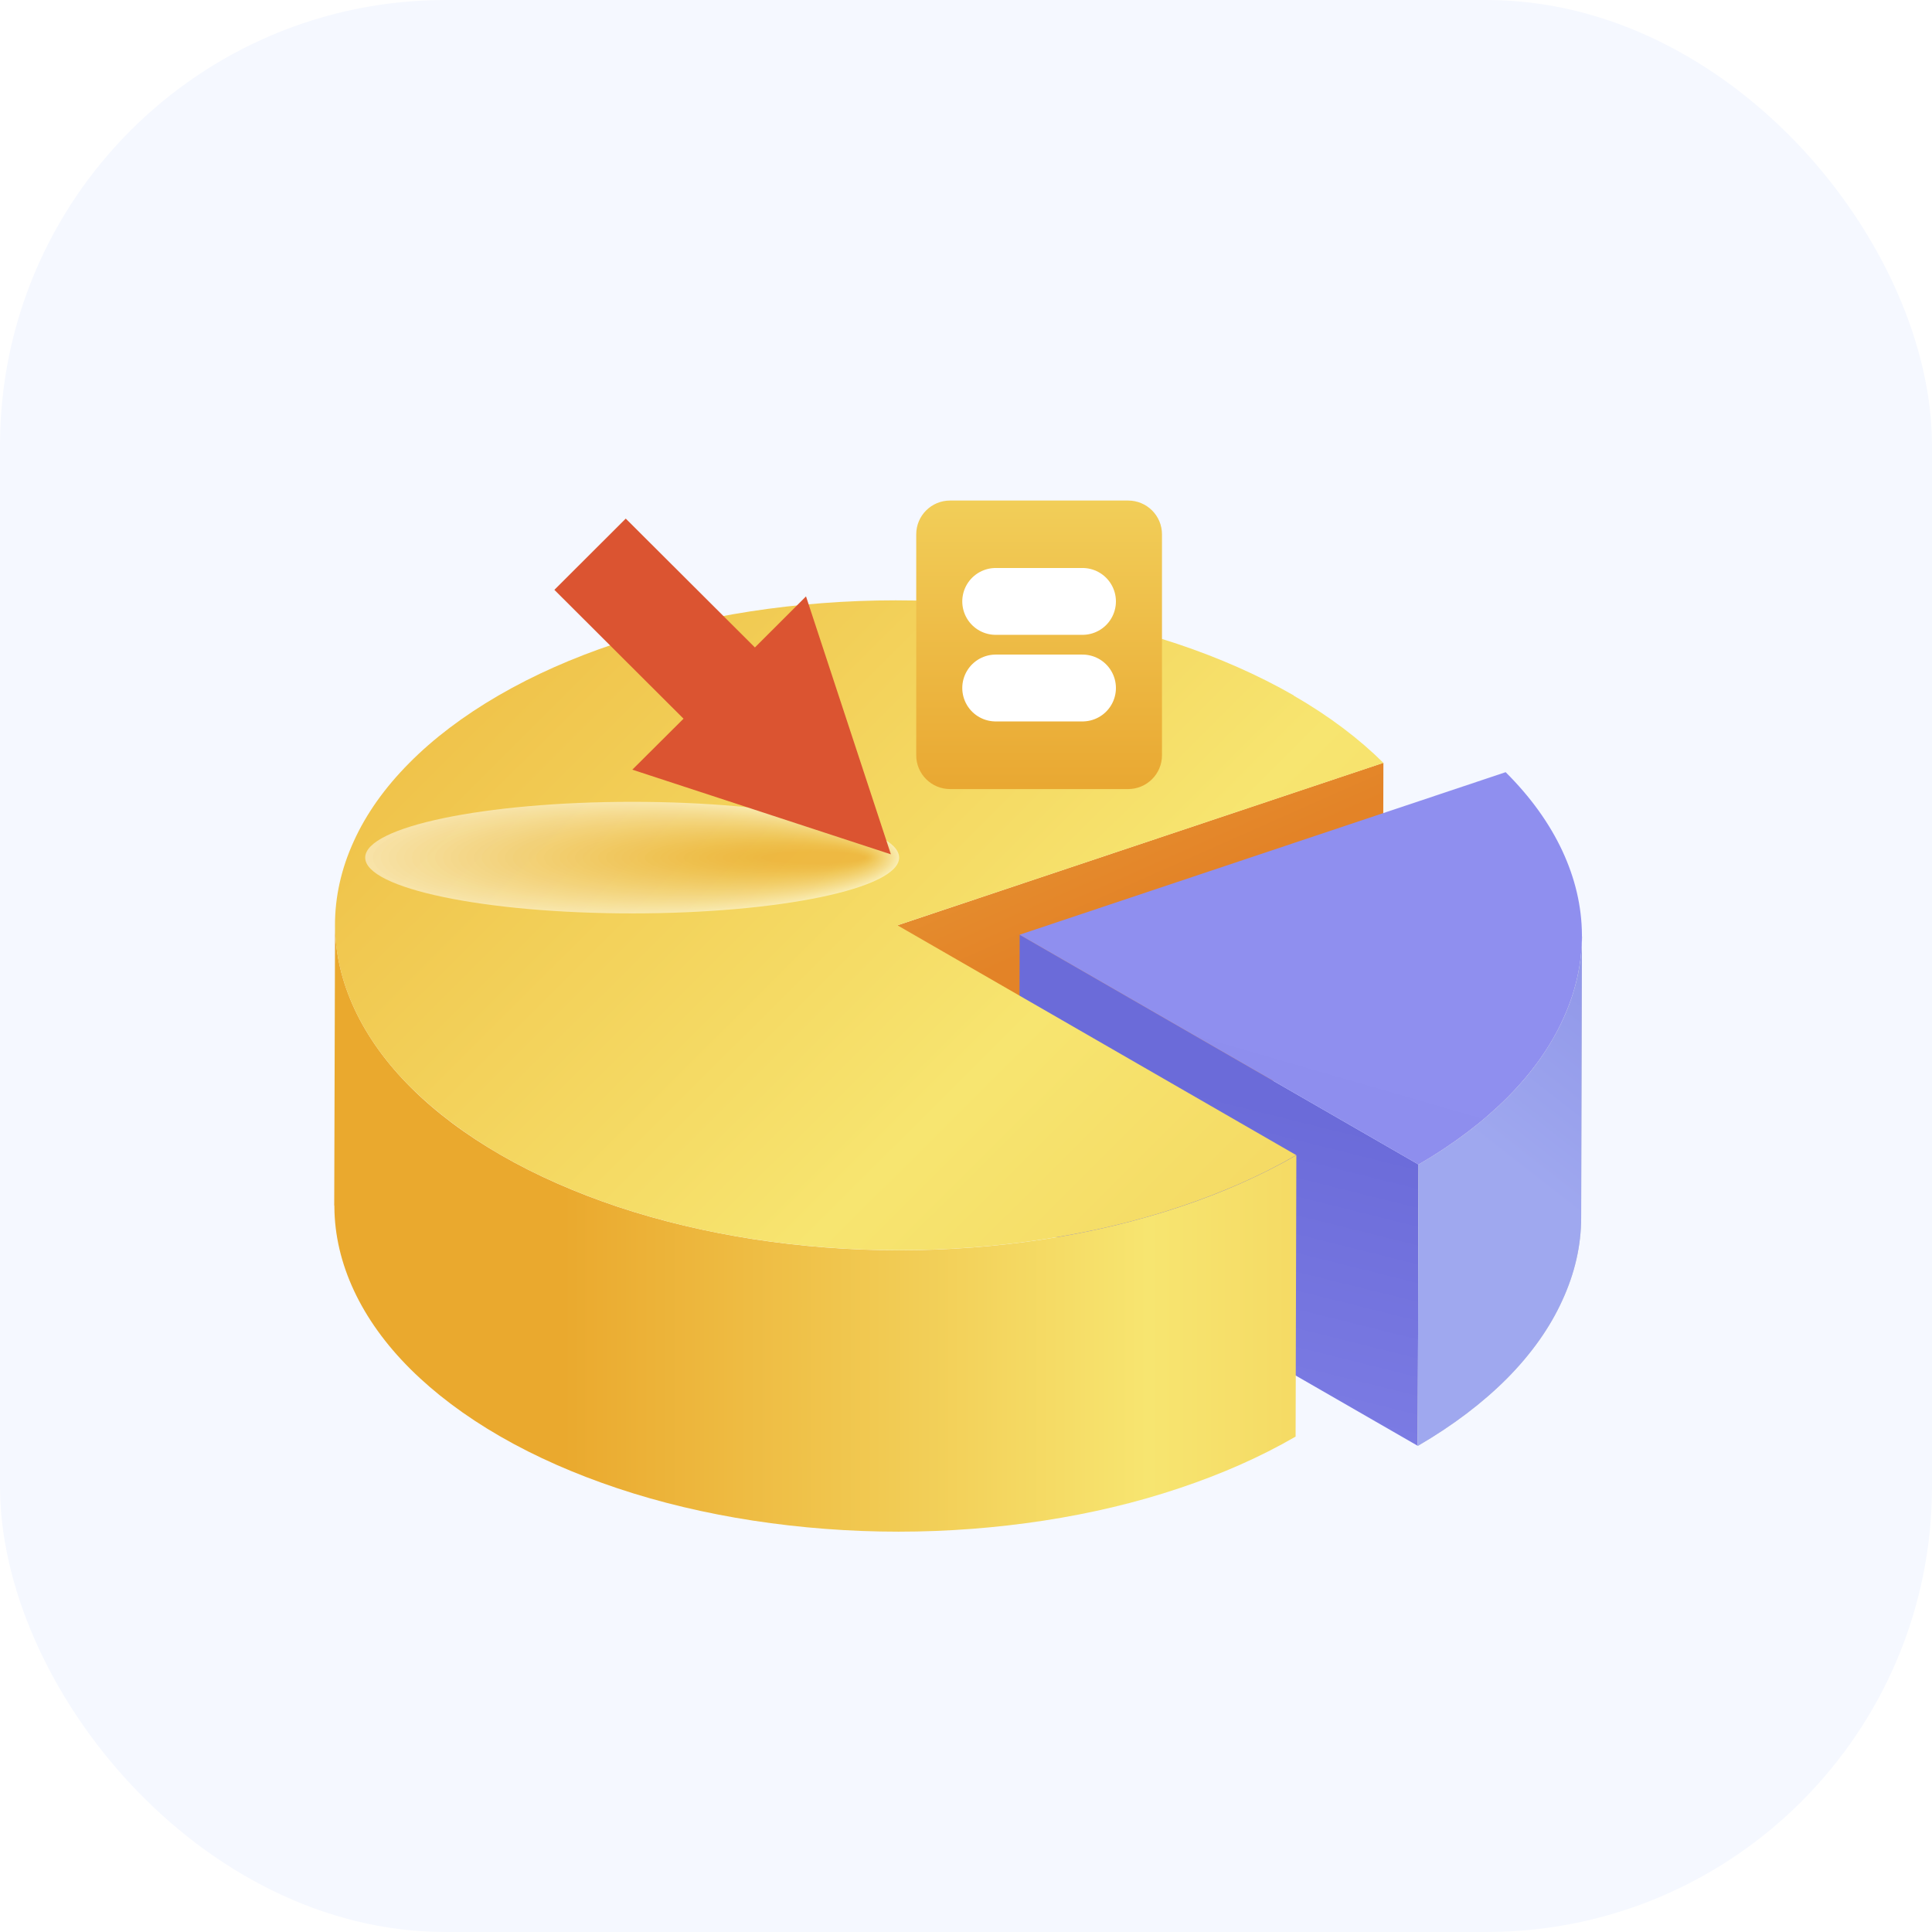 <svg width="100" height="100" viewBox="0 0 100 100" fill="none" xmlns="http://www.w3.org/2000/svg">
<rect width="100" height="100" rx="23.065" fill="#F5F8FF"/>
<g clip-path="url(#clip0_107_34181)">
<path d="M71.605 39.481L71.566 54.046L46.408 62.454L46.452 47.894L71.605 39.481Z" fill="url(#paint0_linear_107_34181)"/>
<path d="M73.426 60.276L73.383 74.836L52.736 62.946L52.779 48.381L73.426 60.276Z" fill="url(#paint1_linear_107_34181)"/>
<path d="M81.88 48.468L81.841 63.032C81.841 64.467 81.51 65.902 80.869 67.297C80.233 68.702 79.274 70.067 77.993 71.358C76.751 72.602 75.217 73.775 73.383 74.841L73.426 60.28C75.261 59.215 76.795 58.041 78.037 56.798C79.318 55.511 80.272 54.146 80.913 52.742C81.553 51.346 81.88 49.907 81.885 48.477" fill="#CACCD1"/>
<path d="M81.88 48.468L81.841 63.032C81.841 64.467 81.51 65.902 80.869 67.297C80.233 68.702 79.274 70.067 77.993 71.358C76.751 72.602 75.217 73.775 73.383 74.841L73.426 60.28C75.261 59.215 76.795 58.041 78.037 56.798C79.318 55.511 80.272 54.146 80.913 52.742C81.553 51.346 81.88 49.907 81.885 48.477L81.88 48.468Z" fill="url(#paint2_linear_107_34181)"/>
<path d="M77.937 39.973C79.231 41.26 80.203 42.625 80.861 44.029C81.527 45.455 81.872 46.92 81.88 48.385C81.889 49.846 81.562 51.316 80.909 52.737C80.272 54.142 79.314 55.507 78.032 56.794C76.79 58.037 75.257 59.211 73.422 60.276L52.775 48.381L77.932 39.968L77.937 39.973Z" fill="url(#paint3_linear_107_34181)"/>
<path d="M17.299 62.402C17.312 57.55 17.325 52.694 17.342 47.837V47.894C17.351 49.359 17.695 50.824 18.362 52.25C19.02 53.655 19.992 55.02 21.286 56.307C22.537 57.55 24.084 58.724 25.936 59.789C27.783 60.854 29.823 61.741 31.976 62.463C34.211 63.206 36.577 63.763 39.005 64.141C41.471 64.519 44.007 64.715 46.543 64.715C49.08 64.715 51.607 64.519 54.069 64.141C56.501 63.767 58.863 63.206 61.085 62.463C63.234 61.745 65.26 60.854 67.099 59.794L67.06 74.358C65.225 75.423 63.194 76.31 61.046 77.027C58.824 77.775 56.466 78.332 54.034 78.706C51.572 79.084 49.04 79.279 46.509 79.279C43.977 79.279 41.436 79.084 38.97 78.706C36.538 78.332 34.176 77.775 31.941 77.027C29.788 76.306 27.748 75.419 25.901 74.354C24.049 73.288 22.506 72.115 21.251 70.871C19.957 69.584 18.985 68.219 18.327 66.815C17.66 65.389 17.316 63.928 17.307 62.459V62.402H17.299Z" fill="url(#paint4_linear_107_34181)"/>
<path d="M66.959 36.003C68.807 37.069 70.35 38.242 71.605 39.486L46.452 47.894L67.094 59.789C65.26 60.854 63.229 61.741 61.081 62.459C58.858 63.206 56.501 63.763 54.065 64.137C51.603 64.515 49.071 64.711 46.539 64.711C44.007 64.711 41.467 64.515 39 64.137C36.569 63.763 34.207 63.202 31.971 62.459C29.818 61.737 27.779 60.85 25.931 59.785C24.079 58.715 22.537 57.541 21.282 56.302C19.987 55.015 19.016 53.65 18.358 52.246C17.691 50.82 17.347 49.359 17.338 47.89C17.338 46.425 17.66 44.964 18.314 43.538C18.95 42.133 19.913 40.768 21.195 39.481C22.428 38.238 23.966 37.064 25.801 35.999C27.635 34.934 29.662 34.042 31.81 33.325C34.037 32.582 36.394 32.025 38.826 31.647C41.288 31.269 43.816 31.073 46.356 31.073C48.888 31.073 51.424 31.264 53.886 31.647C56.318 32.021 58.684 32.577 60.92 33.321C63.077 34.042 65.116 34.934 66.964 35.995L66.959 36.003Z" fill="url(#paint5_linear_107_34181)"/>
<g style="mix-blend-mode:multiply" opacity="0.5">
<path d="M46.539 44.39C46.539 45.985 40.351 47.277 32.721 47.277C25.09 47.277 18.902 45.985 18.902 44.39C18.902 42.794 25.09 41.503 32.721 41.503C40.351 41.503 46.539 42.794 46.539 44.39Z" fill="white"/>
<path d="M46.504 44.39C46.504 45.955 40.416 47.224 32.904 47.224C25.391 47.224 19.303 45.955 19.303 44.39C19.303 42.825 25.391 41.555 32.904 41.555C40.416 41.555 46.504 42.825 46.504 44.39Z" fill="#FDFCF9"/>
<path d="M46.469 44.39C46.469 45.929 40.477 47.177 33.087 47.177C25.696 47.177 19.704 45.929 19.704 44.39C19.704 42.851 25.696 41.603 33.087 41.603C40.477 41.603 46.469 42.851 46.469 44.39Z" fill="#FDFAF4"/>
<path d="M46.434 44.39C46.434 45.903 40.543 47.125 33.27 47.125C25.997 47.125 20.105 45.898 20.105 44.39C20.105 42.881 25.997 41.655 33.27 41.655C40.543 41.655 46.434 42.881 46.434 44.39Z" fill="#FCF8EF"/>
<path d="M46.4 44.39C46.4 45.872 40.604 47.077 33.453 47.077C26.302 47.077 20.51 45.872 20.51 44.39C20.51 42.907 26.306 41.703 33.453 41.703C40.599 41.703 46.4 42.907 46.4 44.39Z" fill="#FCF6EA"/>
<path d="M46.365 44.39C46.365 45.846 40.665 47.025 33.64 47.025C26.616 47.025 20.916 45.846 20.916 44.39C20.916 42.934 26.611 41.755 33.64 41.755C40.669 41.755 46.365 42.934 46.365 44.39Z" fill="#FBF4E5"/>
<path d="M46.33 44.39C46.33 45.816 40.73 46.977 33.823 46.977C26.916 46.977 21.317 45.82 21.317 44.39C21.317 42.959 26.916 41.803 33.823 41.803C40.73 41.803 46.33 42.959 46.33 44.39Z" fill="#FBF2E0"/>
<path d="M46.295 44.39C46.295 45.79 40.791 46.925 34.006 46.925C27.221 46.925 21.717 45.79 21.717 44.39C21.717 42.99 27.221 41.855 34.006 41.855C40.791 41.855 46.295 42.99 46.295 44.39Z" fill="#FAF1DB"/>
<path d="M46.26 44.39C46.26 45.764 40.857 46.872 34.189 46.872C27.522 46.872 22.118 45.759 22.118 44.39C22.118 43.02 27.522 41.907 34.189 41.907C40.857 41.907 46.26 43.02 46.26 44.39Z" fill="#FAEFD6"/>
<path d="M46.225 44.39C46.225 45.733 40.918 46.825 34.372 46.825C27.827 46.825 22.519 45.733 22.519 44.39C22.519 43.046 27.827 41.955 34.372 41.955C40.918 41.955 46.225 43.046 46.225 44.39Z" fill="#F9ECD1"/>
<path d="M46.19 44.39C46.19 45.707 40.983 46.772 34.555 46.772C28.128 46.772 22.92 45.707 22.92 44.39C22.92 43.072 28.128 42.007 34.555 42.007C40.983 42.007 46.19 43.072 46.19 44.39Z" fill="#F9EACC"/>
<path d="M46.156 44.39C46.156 45.677 41.044 46.724 34.738 46.724C28.433 46.724 23.321 45.681 23.321 44.39C23.321 43.099 28.433 42.055 34.738 42.055C41.044 42.055 46.156 43.099 46.156 44.39Z" fill="#F8E8C7"/>
<path d="M46.121 44.39C46.121 45.651 41.109 46.672 34.921 46.672C28.733 46.672 23.726 45.651 23.726 44.39C23.726 43.129 28.738 42.107 34.921 42.107C41.105 42.107 46.121 43.129 46.121 44.39Z" fill="#F8E6C2"/>
<path d="M46.086 44.39C46.086 45.624 41.17 46.624 35.104 46.624C29.038 46.624 24.127 45.624 24.127 44.39C24.127 43.155 29.043 42.155 35.104 42.155C41.166 42.155 46.086 43.155 46.086 44.39Z" fill="#F7E4BD"/>
<path d="M46.051 44.39C46.051 45.594 41.231 46.572 35.292 46.572C29.352 46.572 24.532 45.594 24.532 44.39C24.532 43.186 29.352 42.207 35.292 42.207C41.231 42.207 46.051 43.186 46.051 44.39Z" fill="#F6E2B9"/>
<path d="M46.016 44.39C46.016 45.568 41.297 46.52 35.475 46.52C29.653 46.52 24.933 45.564 24.933 44.39C24.933 43.216 29.653 42.26 35.475 42.26C41.297 42.26 46.016 43.216 46.016 44.39Z" fill="#F6E0B4"/>
<path d="M45.981 44.39C45.981 45.542 41.358 46.472 35.658 46.472C29.958 46.472 25.334 45.542 25.334 44.39C25.334 43.238 29.958 42.307 35.658 42.307C41.358 42.307 45.981 43.238 45.981 44.39Z" fill="#F5DEAF"/>
<path d="M45.946 44.39C45.946 45.511 41.423 46.42 35.841 46.42C30.259 46.42 25.735 45.511 25.735 44.39C25.735 43.268 30.259 42.359 35.841 42.359C41.423 42.359 45.946 43.268 45.946 44.39Z" fill="#F5DCAA"/>
<path d="M45.911 44.39C45.911 45.486 41.484 46.372 36.024 46.372C30.564 46.372 26.136 45.486 26.136 44.39C26.136 43.294 30.564 42.407 36.024 42.407C41.484 42.407 45.911 43.294 45.911 44.39Z" fill="#F4DAA5"/>
<path d="M45.877 44.39C45.877 45.455 41.549 46.32 36.207 46.32C30.864 46.32 26.537 45.455 26.537 44.39C26.537 43.325 30.864 42.459 36.207 42.459C41.549 42.459 45.877 43.325 45.877 44.39Z" fill="#F4D8A0"/>
<path d="M45.842 44.39C45.842 45.429 41.611 46.272 36.39 46.272C31.169 46.272 26.938 45.429 26.938 44.39C26.938 43.351 31.169 42.507 36.39 42.507C41.611 42.507 45.842 43.351 45.842 44.39Z" fill="#F4D79C"/>
<path d="M45.807 44.39C45.807 45.403 41.672 46.22 36.573 46.22C31.474 46.22 27.343 45.403 27.343 44.39C27.343 43.377 31.474 42.56 36.573 42.56C41.672 42.56 45.807 43.377 45.807 44.39Z" fill="#F3D597"/>
<path d="M45.772 44.39C45.772 45.372 41.737 46.168 36.76 46.168C31.784 46.168 27.748 45.372 27.748 44.39C27.748 43.407 31.784 42.612 36.76 42.612C41.737 42.612 45.772 43.407 45.772 44.39Z" fill="#F3D392"/>
<path d="M45.737 44.39C45.737 45.346 41.798 46.12 36.943 46.12C32.089 46.12 28.149 45.346 28.149 44.39C28.149 43.433 32.089 42.66 36.943 42.66C41.798 42.66 45.737 43.433 45.737 44.39Z" fill="#F2D18E"/>
<path d="M45.702 44.39C45.702 45.316 41.863 46.068 37.126 46.068C32.389 46.068 28.55 45.316 28.55 44.39C28.55 43.464 32.389 42.712 37.126 42.712C41.863 42.712 45.702 43.464 45.702 44.39Z" fill="#F2CF89"/>
<path d="M45.667 44.39C45.667 45.29 41.924 46.02 37.309 46.02C32.694 46.02 28.951 45.29 28.951 44.39C28.951 43.49 32.694 42.76 37.309 42.76C41.924 42.76 45.667 43.49 45.667 44.39Z" fill="#F1CD84"/>
<path d="M45.633 44.39C45.633 45.264 41.99 45.968 37.492 45.968C32.995 45.968 29.352 45.264 29.352 44.39C29.352 43.516 32.995 42.812 37.492 42.812C41.99 42.812 45.633 43.516 45.633 44.39Z" fill="#F1CB80"/>
<path d="M45.598 44.39C45.598 45.233 42.051 45.92 37.675 45.92C33.3 45.92 29.753 45.238 29.753 44.39C29.753 43.542 33.3 42.859 37.675 42.859C42.051 42.859 45.598 43.542 45.598 44.39Z" fill="#F0C97C"/>
<path d="M45.563 44.39C45.563 45.207 42.116 45.868 37.858 45.868C33.601 45.868 30.154 45.207 30.154 44.39C30.154 43.572 33.601 42.912 37.858 42.912C42.116 42.912 45.563 43.572 45.563 44.39Z" fill="#F0C777"/>
<path d="M45.528 44.39C45.528 45.177 42.177 45.816 38.041 45.816C33.906 45.816 30.555 45.177 30.555 44.39C30.555 43.603 33.906 42.964 38.041 42.964C42.177 42.964 45.528 43.603 45.528 44.39Z" fill="#EFC573"/>
<path d="M45.493 44.39C45.493 45.151 42.238 45.768 38.224 45.768C34.211 45.768 30.96 45.151 30.96 44.39C30.96 43.629 34.211 43.012 38.224 43.012C42.238 43.012 45.493 43.629 45.493 44.39Z" fill="#EFC36E"/>
<path d="M45.458 44.39C45.458 45.125 42.303 45.716 38.412 45.716C34.52 45.716 31.365 45.12 31.365 44.39C31.365 43.66 34.52 43.064 38.412 43.064C42.303 43.064 45.458 43.66 45.458 44.39Z" fill="#EEC16A"/>
<path d="M45.423 44.39C45.423 45.094 42.364 45.668 38.595 45.668C34.825 45.668 31.766 45.099 31.766 44.39C31.766 43.681 34.825 43.112 38.595 43.112C42.364 43.112 45.423 43.681 45.423 44.39Z" fill="#EEC066"/>
<path d="M45.384 44.39C45.384 45.068 42.425 45.616 38.774 45.616C35.122 45.616 32.163 45.068 32.163 44.39C32.163 43.712 35.122 43.164 38.774 43.164C42.425 43.164 45.384 43.712 45.384 44.39Z" fill="#EEBE61"/>
<path d="M45.349 44.39C45.349 45.038 42.486 45.568 38.957 45.568C35.427 45.568 32.564 45.042 32.564 44.39C32.564 43.738 35.427 43.212 38.957 43.212C42.486 43.212 45.349 43.738 45.349 44.39Z" fill="#EDBC5D"/>
<path d="M45.315 44.39C45.315 45.011 42.552 45.516 39.14 45.516C35.727 45.516 32.965 45.011 32.965 44.39C32.965 43.768 35.727 43.264 39.14 43.264C42.552 43.264 45.315 43.768 45.315 44.39Z" fill="#EDBA59"/>
<path d="M45.28 44.39C45.28 44.986 42.613 45.464 39.323 45.464C36.033 45.464 33.366 44.981 33.366 44.39C33.366 43.799 36.033 43.316 39.323 43.316C42.613 43.316 45.28 43.799 45.28 44.39Z" fill="#ECB854"/>
<path d="M45.245 44.39C45.245 44.955 42.674 45.416 39.506 45.416C36.338 45.416 33.767 44.955 33.767 44.39C33.767 43.825 36.333 43.364 39.506 43.364C42.678 43.364 45.245 43.825 45.245 44.39Z" fill="#ECB650"/>
<path d="M45.21 44.39C45.21 44.929 42.739 45.364 39.689 45.364C36.638 45.364 34.167 44.929 34.167 44.39C34.167 43.851 36.638 43.416 39.689 43.416C42.739 43.416 45.21 43.851 45.21 44.39Z" fill="#ECB44C"/>
<path d="M45.175 44.39C45.175 44.903 42.8 45.316 39.872 45.316C36.943 45.316 34.573 44.903 34.573 44.39C34.573 43.877 36.948 43.464 39.872 43.464C42.796 43.464 45.175 43.877 45.175 44.39Z" fill="#EBB248"/>
<path d="M45.14 44.39C45.14 44.872 42.865 45.264 40.059 45.264C37.253 45.264 34.978 44.872 34.978 44.39C34.978 43.907 37.253 43.516 40.059 43.516C42.865 43.516 45.14 43.907 45.14 44.39Z" fill="#EBB044"/>
<path d="M45.105 44.39C45.105 44.846 42.926 45.216 40.242 45.216C37.558 45.216 35.379 44.846 35.379 44.39C35.379 43.933 37.558 43.564 40.242 43.564C42.926 43.564 45.105 43.933 45.105 44.39Z" fill="#EAAD40"/>
<path d="M45.071 44.39C45.071 44.816 42.992 45.164 40.425 45.164C37.858 45.164 35.78 44.816 35.78 44.39C35.78 43.964 37.858 43.616 40.425 43.616C42.992 43.616 45.071 43.964 45.071 44.39Z" fill="#EAAB3D"/>
<path d="M45.036 44.39C45.036 44.79 43.053 45.112 40.608 45.112C38.163 45.112 36.181 44.79 36.181 44.39C36.181 43.99 38.163 43.668 40.608 43.668C43.053 43.668 45.036 43.99 45.036 44.39Z" fill="#EAA939"/>
<path d="M45.001 44.39C45.001 44.764 43.118 45.064 40.791 45.064C38.464 45.064 36.582 44.764 36.582 44.39C36.582 44.016 38.464 43.716 40.791 43.716C43.118 43.716 45.001 44.016 45.001 44.39Z" fill="#E9A736"/>
<path d="M44.966 44.39C44.966 44.733 43.179 45.012 40.974 45.012C38.769 45.012 36.983 44.733 36.983 44.39C36.983 44.046 38.769 43.768 40.974 43.768C43.179 43.768 44.966 44.046 44.966 44.39Z" fill="#E9A633"/>
<path d="M44.931 44.39C44.931 44.707 43.24 44.964 41.157 44.964C39.074 44.964 37.383 44.707 37.383 44.39C37.383 44.072 39.074 43.816 41.157 43.816C43.24 43.816 44.931 44.072 44.931 44.39Z" fill="#E9A430"/>
<path d="M44.896 44.39C44.896 44.677 43.306 44.912 41.34 44.912C39.375 44.912 37.784 44.677 37.784 44.39C37.784 44.103 39.375 43.868 41.34 43.868C43.306 43.868 44.896 44.103 44.896 44.39Z" fill="#E8A32D"/>
<path d="M44.861 44.39C44.861 44.651 43.367 44.864 41.523 44.864C39.68 44.864 38.19 44.651 38.19 44.39C38.19 44.129 39.684 43.916 41.523 43.916C43.362 43.916 44.861 44.129 44.861 44.39Z" fill="#E8A12B"/>
<path d="M44.827 44.39C44.827 44.625 43.432 44.812 41.706 44.812C39.981 44.812 38.591 44.625 38.591 44.39C38.591 44.155 39.985 43.968 41.706 43.968C43.428 43.968 44.827 44.155 44.827 44.39Z" fill="#E89F29"/>
<path d="M44.792 44.39C44.792 44.594 43.493 44.759 41.894 44.759C40.294 44.759 38.996 44.594 38.996 44.39C38.996 44.185 40.294 44.02 41.894 44.02C43.493 44.02 44.792 44.185 44.792 44.39Z" fill="#E79D27"/>
<path d="M44.757 44.39C44.757 44.568 43.558 44.712 42.077 44.712C40.595 44.712 39.397 44.568 39.397 44.39C39.397 44.212 40.595 44.068 42.077 44.068C43.558 44.068 44.757 44.212 44.757 44.39Z" fill="#E79B24"/>
</g>
<path d="M32.729 39.838L46.112 44.22L41.719 30.869L39.074 33.512L32.389 26.843L28.694 30.53L35.379 37.199L32.729 39.838Z" fill="#DB5431"/>
<g filter="url(#filter0_d_107_34181)">
<path d="M49.175 22.448H58.392C59.359 22.448 60.144 23.23 60.144 24.195V35.634C60.144 36.599 59.359 37.382 58.392 37.382H49.175C48.208 37.382 47.424 36.599 47.424 35.634V24.195C47.424 23.23 48.208 22.448 49.175 22.448Z" fill="url(#paint6_linear_107_34181)"/>
<path d="M51.537 27.669H56.03" stroke="white" stroke-width="3.46" stroke-linecap="round" stroke-linejoin="round"/>
<path d="M51.537 32.151H56.03" stroke="white" stroke-width="3.46" stroke-linecap="round" stroke-linejoin="round"/>
</g>
</g>
<defs>
<filter id="filter0_d_107_34181" x="35.891" y="14.375" width="35.785" height="37.999" filterUnits="userSpaceOnUse" color-interpolation-filters="sRGB">
<feFlood flood-opacity="0" result="BackgroundImageFix"/>
<feColorMatrix in="SourceAlpha" type="matrix" values="0 0 0 0 0 0 0 0 0 0 0 0 0 0 0 0 0 0 127 0" result="hardAlpha"/>
<feOffset dy="3.46"/>
<feGaussianBlur stdDeviation="5.766"/>
<feColorMatrix type="matrix" values="0 0 0 0 0.447 0 0 0 0 0.447 0 0 0 0 0.447 0 0 0 0.6 0"/>
<feBlend mode="normal" in2="BackgroundImageFix" result="effect1_dropShadow_107_34181"/>
<feBlend mode="normal" in="SourceGraphic" in2="effect1_dropShadow_107_34181" result="shape"/>
</filter>
<linearGradient id="paint0_linear_107_34181" x1="38.303" y1="4.488" x2="57.403" y2="47.566" gradientUnits="userSpaceOnUse">
<stop stop-color="#F7E570"/>
<stop offset="1" stop-color="#E38327"/>
</linearGradient>
<linearGradient id="paint1_linear_107_34181" x1="55.778" y1="90.748" x2="64.238" y2="56.832" gradientUnits="userSpaceOnUse">
<stop stop-color="#9090F0"/>
<stop offset="1" stop-color="#6B6BD9"/>
</linearGradient>
<linearGradient id="paint2_linear_107_34181" x1="78.298" y1="62.098" x2="106.32" y2="26.167" gradientUnits="userSpaceOnUse">
<stop offset="0.03" stop-color="#9FA8EF"/>
<stop offset="0.89" stop-color="#6B6BD9"/>
<stop offset="0.91" stop-color="#6B6BD9"/>
<stop offset="1" stop-color="#6B6BD9"/>
</linearGradient>
<linearGradient id="paint3_linear_107_34181" x1="76.991" y1="15.887" x2="46.401" y2="121.568" gradientUnits="userSpaceOnUse">
<stop stop-color="#9090F0"/>
<stop offset="0.49" stop-color="#8E8EEE"/>
<stop offset="0.67" stop-color="#8787EA"/>
<stop offset="0.79" stop-color="#7B7BE3"/>
<stop offset="0.89" stop-color="#6B6BD9"/>
<stop offset="0.91" stop-color="#6B6BD9"/>
<stop offset="1" stop-color="#6B6BD9"/>
</linearGradient>
<linearGradient id="paint4_linear_107_34181" x1="29.134" y1="63.559" x2="102.998" y2="63.559" gradientUnits="userSpaceOnUse">
<stop stop-color="#EAA92E"/>
<stop offset="0.41" stop-color="#F7E570"/>
<stop offset="1" stop-color="#EAA92E"/>
</linearGradient>
<linearGradient id="paint5_linear_107_34181" x1="11.956" y1="13.487" x2="110.425" y2="112.181" gradientUnits="userSpaceOnUse">
<stop stop-color="#EAA92E"/>
<stop offset="0.41" stop-color="#F7E570"/>
<stop offset="1" stop-color="#EAA92E"/>
</linearGradient>
<linearGradient id="paint6_linear_107_34181" x1="53.786" y1="13.522" x2="53.786" y2="39.173" gradientUnits="userSpaceOnUse">
<stop stop-color="#F7E570"/>
<stop offset="1" stop-color="#E8A32D"/>
</linearGradient>
<clipPath id="clip0_107_34181">
<rect width="64.582" height="62.275" fill="white" transform="translate(17.299 17)"/>
</clipPath>
</defs>
</svg>
